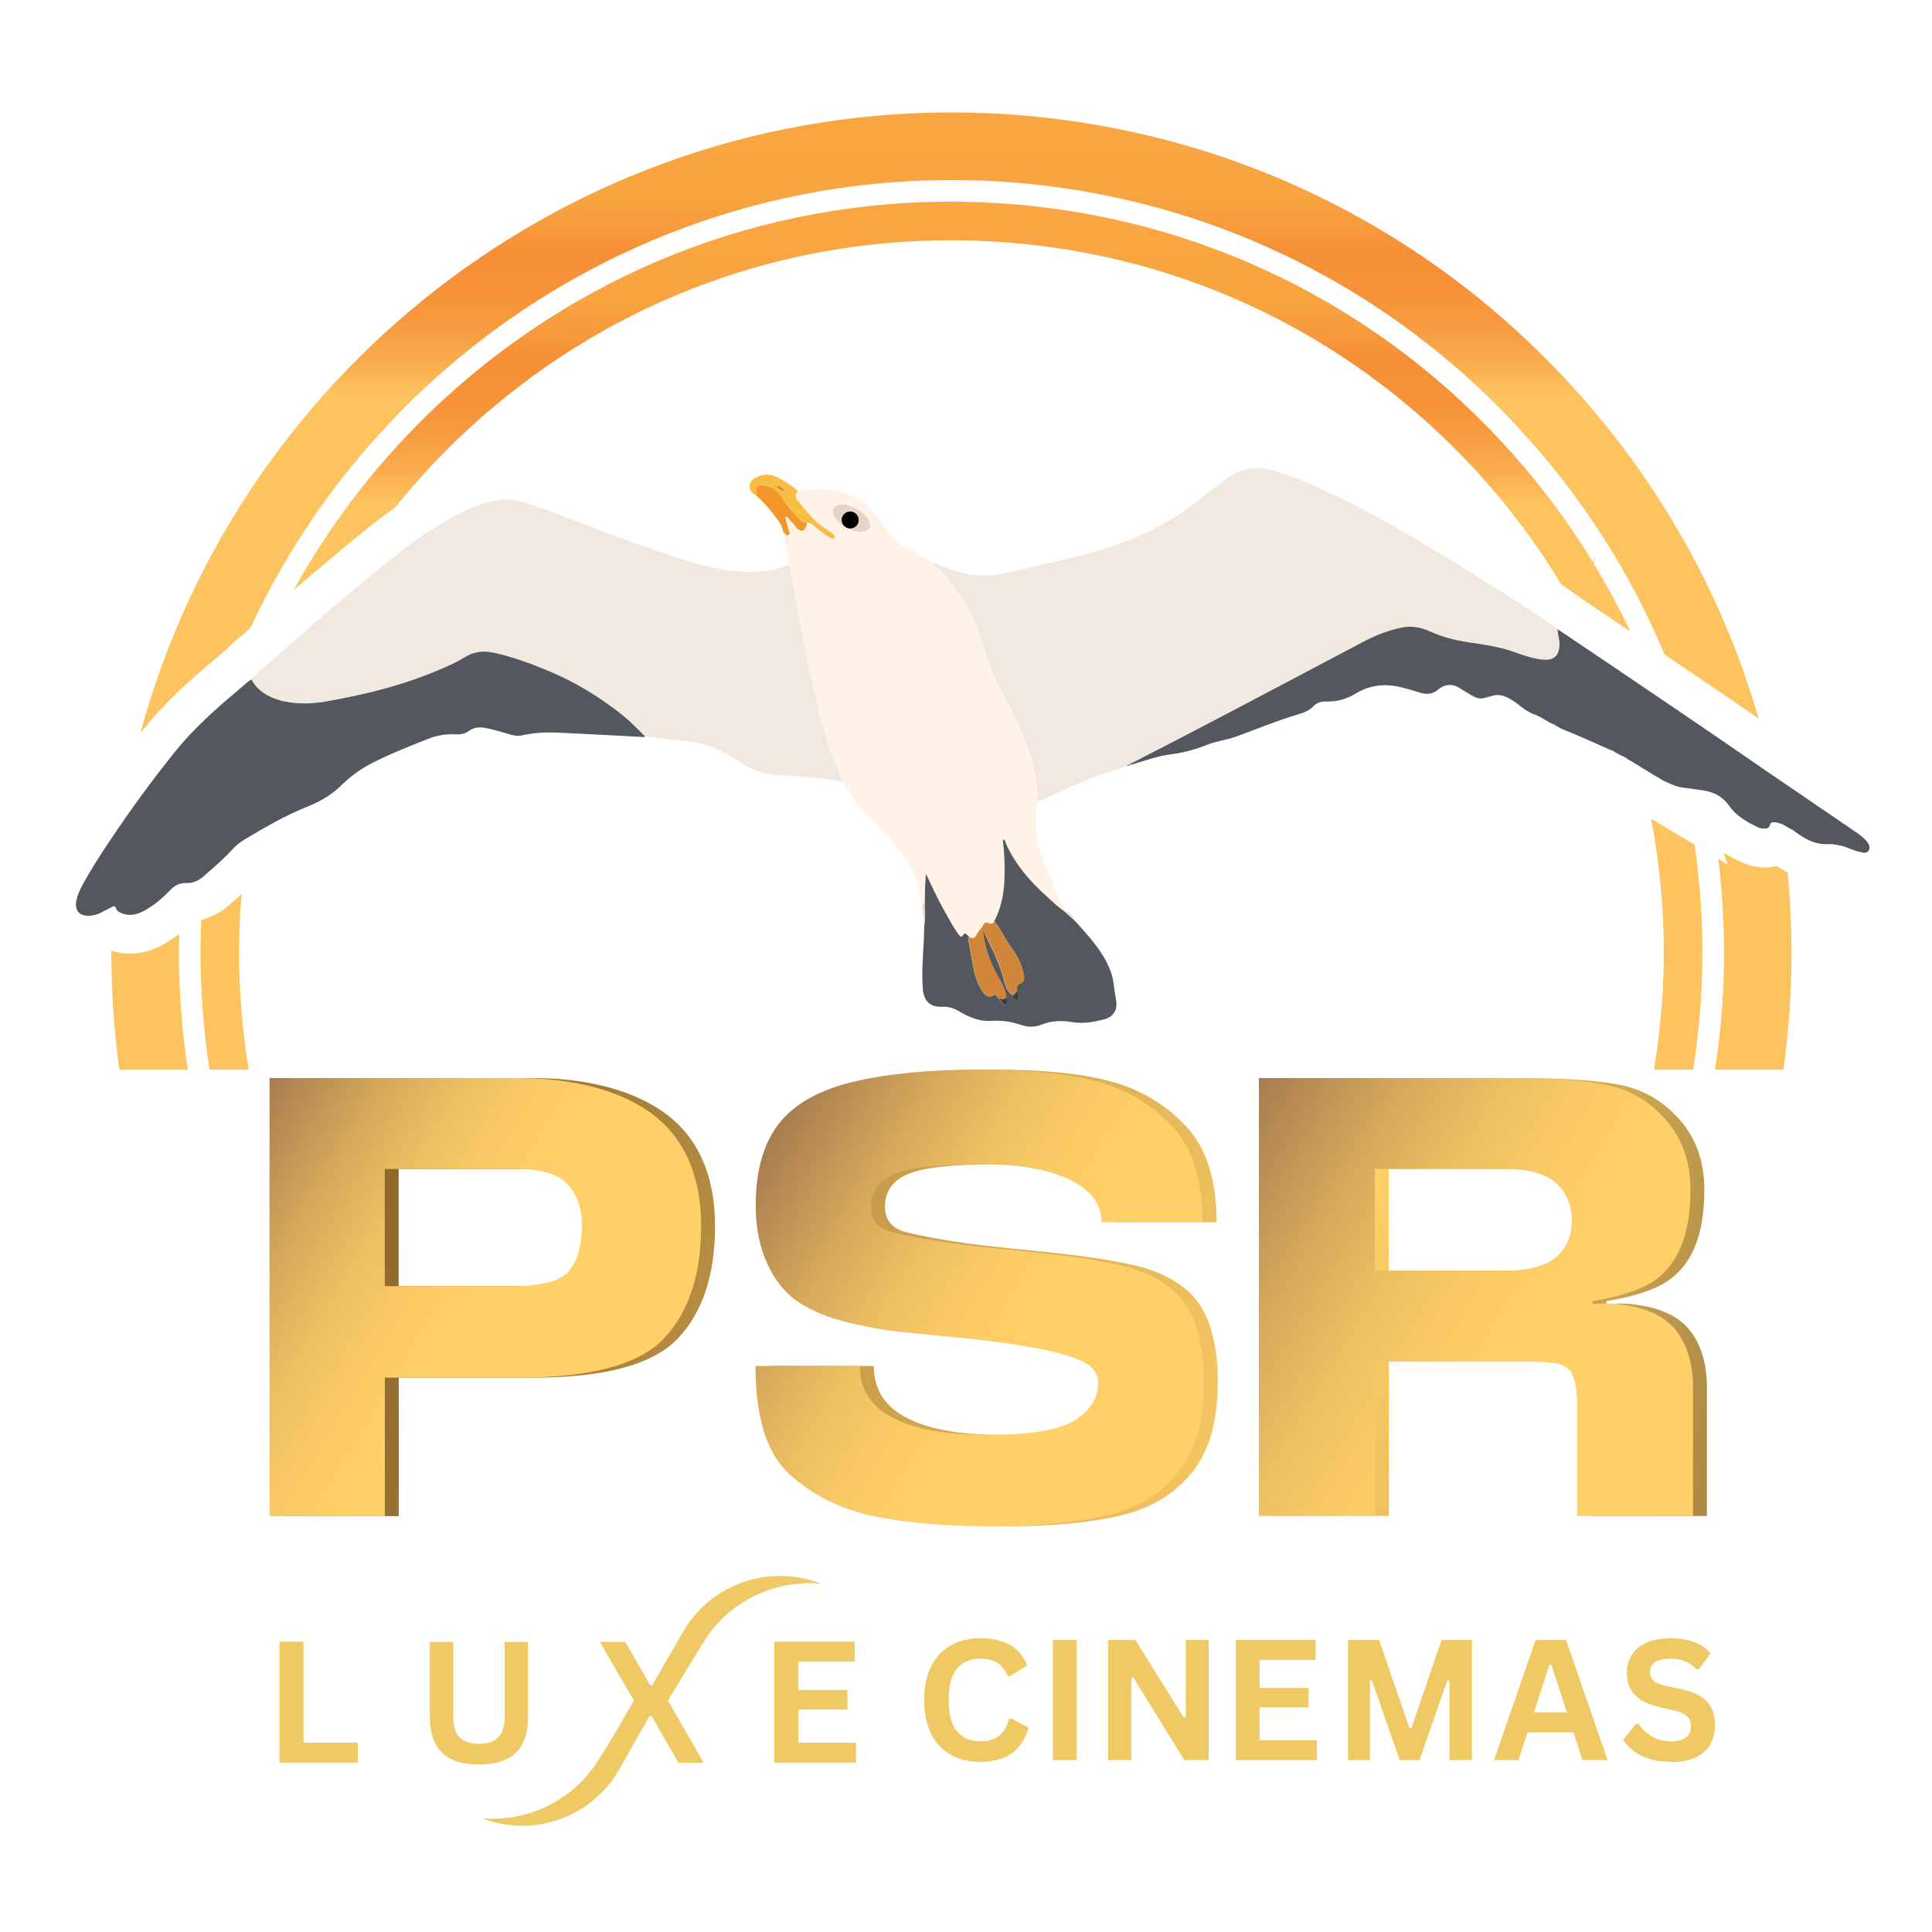 <svg xmlns="http://www.w3.org/2000/svg" xmlns:xlink="http://www.w3.org/1999/xlink" id="Layer_20" data-name="Layer 20" viewBox="0 0 200 200"><defs><style>      .cls-1 {        fill: url(#linear-gradient-2);      }      .cls-2 {        fill: #eec964;      }      .cls-3 {        fill: #f9bd43;      }      .cls-4 {        fill: #fff2e7;      }      .cls-5 {        fill: url(#linear-gradient-6);      }      .cls-6 {        fill: #52585e;      }      .cls-7 {        fill: url(#linear-gradient-11);      }      .cls-8 {        fill: #9e9b99;      }      .cls-9 {        fill: url(#linear-gradient-10);      }      .cls-10 {        fill: #63808a;      }      .cls-11 {        fill: #7b9ba5;      }      .cls-12 {        fill: #d1863a;      }      .cls-13 {        fill: url(#linear-gradient-5);      }      .cls-14 {        fill: #3a3c43;      }      .cls-15 {        fill: none;      }      .cls-16 {        fill: url(#linear-gradient-7);      }      .cls-17 {        fill: url(#linear-gradient-9);      }      .cls-18 {        fill: #e5d5c7;      }      .cls-19 {        fill: url(#linear-gradient-3);      }      .cls-20 {        fill: #f1e8df;      }      .cls-21 {        fill: #f3972c;      }      .cls-22 {        fill: url(#linear-gradient);      }      .cls-23 {        fill: url(#linear-gradient-4);      }      .cls-24 {        fill: #c2dcde;      }      .cls-25 {        fill: url(#linear-gradient-8);      }      .cls-26 {        fill: url(#linear-gradient-12);      }      .cls-27 {        fill: url(#linear-gradient-13);      }    </style><linearGradient id="linear-gradient" x1="23.09" y1="129.22" x2="225.69" y2="177.7" gradientUnits="userSpaceOnUse"><stop offset="0" stop-color="#7e5923"></stop><stop offset=".55" stop-color="#ffd067"></stop><stop offset="1" stop-color="#3e2d15"></stop></linearGradient><linearGradient id="linear-gradient-2" x1="26.26" y1="115.98" x2="228.86" y2="164.46" xlink:href="#linear-gradient"></linearGradient><linearGradient id="linear-gradient-3" x1="28.73" y1="105.66" x2="231.33" y2="154.14" xlink:href="#linear-gradient"></linearGradient><linearGradient id="linear-gradient-4" x1="22.34" y1="120.84" x2="64.48" y2="146.16" gradientUnits="userSpaceOnUse"><stop offset="0" stop-color="#a87c4f"></stop><stop offset=".06" stop-color="#b58952"></stop><stop offset=".21" stop-color="#d5a85b"></stop><stop offset=".35" stop-color="#ecbe61"></stop><stop offset=".49" stop-color="#facb65"></stop><stop offset=".61" stop-color="#ffd067"></stop><stop offset="1" stop-color="#ffd067"></stop></linearGradient><linearGradient id="linear-gradient-5" x1="78.13" y1="120.36" x2="124.59" y2="148.28" xlink:href="#linear-gradient-4"></linearGradient><linearGradient id="linear-gradient-6" x1="125.09" y1="120.3" x2="178.12" y2="152.17" xlink:href="#linear-gradient-4"></linearGradient><linearGradient id="linear-gradient-7" x1="10.08" y1="58.1" x2="186.9" y2="58.1" gradientUnits="userSpaceOnUse"><stop offset="0" stop-color="#f79420"></stop><stop offset=".05" stop-color="#f37b21"></stop><stop offset=".14" stop-color="#ef5b22"></stop><stop offset=".22" stop-color="#eb4223"></stop><stop offset=".31" stop-color="#e83024"></stop><stop offset=".41" stop-color="#e72524"></stop><stop offset=".52" stop-color="#e72225"></stop><stop offset=".52" stop-color="#e82b27"></stop><stop offset=".56" stop-color="#ec4c2e"></stop><stop offset=".59" stop-color="#f06834"></stop><stop offset=".63" stop-color="#f37f39"></stop><stop offset=".68" stop-color="#f6903d"></stop><stop offset=".74" stop-color="#f79c40"></stop><stop offset=".81" stop-color="#f8a441"></stop><stop offset="1" stop-color="#f9a642"></stop></linearGradient><linearGradient id="linear-gradient-8" x1="23.25" y1="52.05" x2="23.25" y2="22.48" gradientUnits="userSpaceOnUse"><stop offset="0" stop-color="#fdc35f"></stop><stop offset=".1" stop-color="#faaf4f"></stop><stop offset=".23" stop-color="#f79d41"></stop><stop offset=".36" stop-color="#f69238"></stop><stop offset=".52" stop-color="#f68f36"></stop><stop offset=".52" stop-color="#f69036"></stop><stop offset=".61" stop-color="#f79c3d"></stop><stop offset=".72" stop-color="#f8a440"></stop><stop offset="1" stop-color="#f9a642"></stop></linearGradient><linearGradient id="linear-gradient-9" x1="99.59" y1="52.05" x2="99.59" y2="22.48" xlink:href="#linear-gradient-8"></linearGradient><linearGradient id="linear-gradient-10" x1="173.57" y1="52.05" x2="173.57" y2="22.48" xlink:href="#linear-gradient-8"></linearGradient><linearGradient id="linear-gradient-11" x1="15.49" y1="40.81" x2="15.49" y2="12.04" xlink:href="#linear-gradient-8"></linearGradient><linearGradient id="linear-gradient-12" x1="181.5" y1="40.81" x2="181.5" y2="12.04" xlink:href="#linear-gradient-8"></linearGradient><linearGradient id="linear-gradient-13" x1="98.28" y1="40.81" x2="98.28" y2="12.04" xlink:href="#linear-gradient-8"></linearGradient></defs><path class="cls-15" d="m21.29,80.24c-.29.36-.58.74-.87,1.1-.4,1.82-.75,3.65-1.03,5.52.61-.54,1.19-1.07,1.7-1.62.31-.34.64-.64.99-.93.41-2.22.93-4.41,1.53-6.57-.81.79-1.6,1.62-2.31,2.5Z"></path><g><g><g><path class="cls-22" d="m29.34,156.94v-45.34h25.74c3.96,0,7.4.59,10.34,1.77,2.93,1.18,5.1,2.9,6.5,5.17,1.4,2.27,2.1,5.07,2.1,8.4,0,5.02-1.28,8.89-3.83,11.6-2.56,2.71-7.55,4.07-14.97,4.07h-13.94v14.34h-11.94Zm11.94-23.8h13.2c3.16,0,5.14-.57,5.97-1.7.82-1.13,1.23-2.63,1.23-4.5s-.49-3.27-1.47-4.33c-.98-1.07-2.78-1.6-5.4-1.6h-13.54v12.14Z"></path><path class="cls-1" d="m91.62,124.93c0,1.42.78,2.31,2.33,2.67,1.56.36,3.19.67,4.9.93,1.71.27,3.72.51,6.03.73,2.31.22,4.48.46,6.5.7,2.02.25,3.97.57,5.83.97s3.5,1.08,4.9,2.03c1.4.96,2.41,2.29,3.03,4,.62,1.71.93,3.72.93,6.03,0,4.18-.92,7.37-2.77,9.57-1.84,2.2-4.33,3.66-7.47,4.37-3.13.71-7.08,1.07-11.84,1.07s-9-.37-12.34-1.1c-3.33-.73-6.17-2.17-8.5-4.3-2.33-2.13-3.5-5.87-3.5-11.2h10.8c0,2.4,1.13,4.19,3.4,5.37,2.27,1.18,5.51,1.77,9.74,1.77,4.58,0,7.65-.52,9.2-1.57,1.56-1.04,2.33-2.3,2.33-3.77,0-1.07-.63-1.87-1.9-2.4-1.27-.53-3.01-.99-5.23-1.37-2.22-.38-4.47-.68-6.73-.9-2.27-.22-4.31-.42-6.13-.6-1.82-.18-3.76-.51-5.8-1-2.04-.49-3.76-1.18-5.13-2.07-1.38-.89-2.48-2.21-3.3-3.97-.82-1.76-1.23-3.79-1.23-6.1,0-3.6.8-6.42,2.4-8.47,1.6-2.04,4.17-3.49,7.7-4.33,3.53-.84,7.86-1.27,12.97-1.27s9.38.42,12.4,1.27c3.02.85,5.58,2.39,7.67,4.63,2.09,2.25,3.13,5.55,3.13,9.9h-10.47c0-1.87-1.1-3.33-3.3-4.4-2.2-1.07-5.23-1.6-9.1-1.6-4.4,0-7.41.33-9.03,1-1.62.67-2.43,1.8-2.43,3.4Z"></path><path class="cls-19" d="m131.76,156.94v-45.34h25.27c5.02,0,8.68.26,10.97.77,2.29.51,4.26,1.7,5.9,3.57,1.64,1.87,2.49,4.2,2.53,7v.27c0,4.58-1.27,7.71-3.8,9.4-1.38.93-3.49,1.62-6.33,2.07v.33c.44-.04.89-.07,1.33-.07.62,0,1.22.04,1.8.13,2.62.36,4.49,1.28,5.6,2.77,1.11,1.49,1.67,3.43,1.67,5.83v13.27h-12v-11.67c0-1.33-.17-2.33-.5-3-.33-.67-.96-1.05-1.87-1.17-.91-.11-2.06-.17-3.43-.17h-15.14v16h-12Zm12-25.4h13.4c2.36,0,4.1-.43,5.23-1.3,1.13-.87,1.72-2.14,1.77-3.83,0-1.6-.53-2.9-1.6-3.9-1.07-1-2.85-1.5-5.33-1.5h-13.47v10.54Z"></path></g><g><path class="cls-23" d="m27.9,156.94v-45.34h25.74c3.96,0,7.4.59,10.34,1.77,2.93,1.18,5.1,2.9,6.5,5.17,1.4,2.27,2.1,5.07,2.1,8.4,0,5.02-1.28,8.89-3.83,11.6-2.56,2.71-7.55,4.07-14.97,4.07h-13.94v14.34h-11.94Zm11.94-23.8h13.2c3.16,0,5.14-.57,5.97-1.7.82-1.13,1.23-2.63,1.23-4.5s-.49-3.27-1.47-4.33c-.98-1.07-2.78-1.6-5.4-1.6h-13.54v12.14Z"></path><path class="cls-13" d="m90.18,124.93c0,1.42.78,2.31,2.33,2.67,1.56.36,3.19.67,4.9.93,1.71.27,3.72.51,6.03.73,2.31.22,4.48.46,6.5.7,2.02.25,3.97.57,5.83.97,1.87.4,3.5,1.08,4.9,2.03,1.4.96,2.41,2.29,3.03,4,.62,1.71.93,3.72.93,6.03,0,4.18-.92,7.37-2.77,9.57-1.84,2.2-4.33,3.66-7.47,4.37-3.13.71-7.08,1.07-11.84,1.07s-9-.37-12.34-1.1c-3.33-.73-6.17-2.17-8.5-4.3-2.33-2.13-3.5-5.87-3.5-11.2h10.8c0,2.4,1.13,4.19,3.4,5.37,2.27,1.18,5.51,1.77,9.74,1.77,4.58,0,7.65-.52,9.2-1.57,1.56-1.04,2.33-2.3,2.33-3.77,0-1.07-.63-1.87-1.9-2.4-1.27-.53-3.01-.99-5.23-1.37-2.22-.38-4.47-.68-6.73-.9-2.27-.22-4.31-.42-6.13-.6-1.82-.18-3.76-.51-5.8-1-2.04-.49-3.76-1.18-5.13-2.07-1.38-.89-2.48-2.21-3.3-3.97-.82-1.76-1.23-3.79-1.23-6.1,0-3.6.8-6.42,2.4-8.47,1.6-2.04,4.17-3.49,7.7-4.33,3.53-.84,7.86-1.27,12.97-1.27s9.38.42,12.4,1.27c3.02.85,5.58,2.39,7.67,4.63,2.09,2.25,3.13,5.55,3.13,9.9h-10.47c0-1.87-1.1-3.33-3.3-4.4-2.2-1.07-5.23-1.6-9.1-1.6-4.4,0-7.41.33-9.03,1-1.62.67-2.43,1.8-2.43,3.4Z"></path><path class="cls-5" d="m130.32,156.94v-45.34h25.27c5.02,0,8.68.26,10.97.77,2.29.51,4.26,1.7,5.9,3.57,1.64,1.87,2.49,4.2,2.53,7v.27c0,4.58-1.27,7.71-3.8,9.4-1.38.93-3.49,1.62-6.33,2.07v.33c.44-.04.89-.07,1.33-.07.62,0,1.22.04,1.8.13,2.62.36,4.49,1.28,5.6,2.77,1.11,1.49,1.67,3.43,1.67,5.83v13.27h-12v-11.67c0-1.33-.17-2.33-.5-3-.33-.67-.96-1.05-1.87-1.17-.91-.11-2.06-.17-3.43-.17h-15.14v16h-12Zm12-25.4h13.4c2.36,0,4.1-.43,5.23-1.3,1.13-.87,1.72-2.14,1.77-3.83,0-1.6-.53-2.9-1.6-3.9-1.07-1-2.85-1.5-5.33-1.5h-13.47v10.54Z"></path></g></g><path class="cls-20" d="m96.66,58.26c.59.24,1.17.49,1.77.7,1.96.68,3.92.83,5.96.3,2.68-.68,5.41-1.19,8.09-1.92,3.02-.82,5.93-1.9,8.63-3.51,1.56-.93,2.98-2.04,4.39-3.17.5-.4,1.02-.77,1.53-1.15,1.52-1.13,3.2-1.27,4.97-.76,1.63.47,3.2,1.12,4.73,1.85.88.42,1.77.84,2.65,1.26.02.1.08.12.17.09.86.44,1.72.89,2.57,1.33.03.02.06.03.09.05.65.36,1.3.72,1.96,1.08.03.02.06.03.09.05,2.62,1.53,5.24,3.05,7.81,4.67,1.5.94,3,1.89,4.49,2.85,1.58,1.02,3.17,2.02,4.68,3.14,0,.53.21,1.03.2,1.57-.02,1.2-.58,1.7-1.78,1.58-.97-.1-1.87-.41-2.78-.74-1.55-.56-3.17-.81-4.79-1.04-1.41-.2-2.78-.56-4.07-1.14-.98-.45-1.95-.61-2.99-.38-1.37.3-2.65.8-3.89,1.45-7.95,4.2-15.88,8.43-23.89,12.52-.1.05-.25.06-.28.22,0,0,.01,0,.01,0-.17-.09-.25.09-.38.13-.96.44-2,.67-2.99,1.04-2.01.74-3.95,1.66-5.9,2.55-.1.04-.2.07-.3.11.01-.18.05-.37.03-.55-.21-1.84-.43-3.67-1.17-5.4-.41-.96-.79-1.93-1.24-2.86-.48-1.01-1.02-1.99-1.55-2.97-.97-1.79-1.48-3.75-2.14-5.66-.3-.88-.66-1.74-1.12-2.56-.93-1.67-2.08-3.17-3.49-4.47-.08-.07-.1-.15-.07-.25Z"></path><path class="cls-20" d="m26.01,70.33c.59-.73,1.36-1.28,2.06-1.89,3.97-3.51,7.97-6.99,12.09-10.31,2.15-1.73,4.38-3.36,6.82-4.67,1.47-.79,2.99-1.47,4.68-1.7,1.05-.14,2.04.05,3.03.38,2.67.9,5.28,1.95,7.92,2.95,1.94.73,3.89,1.4,5.84,2.09,1.91.68,3.84,1.3,5.83,1.67,2.5.47,4.99.58,7.41-.39.17.24.15.54.2.81.35,1.86.69,3.72,1.02,5.59.36,2.03.79,4.05,1.26,6.06.23.98.4,1.98.67,2.95.4,1.47.76,2.96,1.31,4.38.35.91.74,1.8,1.12,2.69-2.31-.47-4.66-.57-7-.72-1.38-.09-2.61-.64-3.76-1.4-1.63-1.08-3.34-1.88-5.33-2.07-1.47-.14-2.93-.34-4.4-.52-.44-.44-.87-.88-1.32-1.31-1.19-1.13-2.54-2.07-3.9-2.98-.03-.07-.08-.11-.16-.1-1.09-.68-2.21-1.3-3.36-1.85-.03-.07-.09-.1-.17-.08-.3-.13-.6-.27-.9-.4-1.9-.79-3.82-1.51-5.84-1.96-1.08-.24-2.1-.12-3.05.48-.61.38-1.26.69-1.91.98-3.97,1.78-8.15,2.84-12.41,3.58-1.48.26-2.98.31-4.46-.04-.06-.06-.13-.07-.21-.04-1.29-.36-2.4-.98-3.07-2.2Z"></path><path class="cls-4" d="m87.26,80.95c-.37-.9-.77-1.79-1.12-2.69-.54-1.43-.91-2.91-1.31-4.38-.26-.97-.44-1.97-.67-2.95-.47-2.01-.89-4.03-1.26-6.06-.33-1.86-.67-3.73-1.02-5.59-.05-.27-.02-.57-.2-.81-.11-1.13-.42-2.22-.6-3.33.04.02.1.03.12.06.1.15.23.28.4.2.22-.11.08-.3.04-.45-.1-.41-.23-.81-.34-1.21-.02-.07-.06-.16.02-.21.09-.06.17.01.23.09.28.33.56.67.86,1,.16.18.34.37.62.32.27-.05.34-.3.42-.51.03-.09.04-.18.06-.27.35-.01.62.17.85.38.49.45,1.01.85,1.59,1.16.12.06.27.18.38.05.12-.14,0-.28-.1-.41-.15-.16-.32-.29-.51-.4-.23-.13-.44-.27-.66-.43-.96-.72-1.68-1.66-2.43-2.57-.32-.39-.43-.7-.04-1.07,3.34-.71,6.5.12,8.48,2.89.54.75,1.01,1.56,1.64,2.25.17.19.36.36.6.43,1.24.39,2.19,1.29,3.33,1.84-.03.1,0,.18.07.25,1.41,1.3,2.55,2.8,3.49,4.47.46.82.82,1.68,1.12,2.56.66,1.91,1.17,3.87,2.14,5.66.53.98,1.07,1.97,1.55,2.97.45.94.83,1.91,1.24,2.86.74,1.72.96,3.56,1.17,5.4.02.18-.02.37-.03.55-.26.68-.23,1.4-.2,2.1.06,1.74.49,3.4,1.22,4.98.37.8.63,1.65.96,2.47.28.72.73,1.33,1.21,1.92-.15.05-.26-.07-.4-.11-.67-.45-1.23-1.02-1.83-1.55-1.72-1.55-3.22-3.27-4.19-5.4-.08-.17-.05-.42-.35-.48.16,1.38.21,2.74.17,4.11-.05,1.53-.35,3-1.06,4.36-.15.23-.36.26-.6.16-.23-.1-.44-.05-.55.17-.2.4-.55.68-.74,1.09-.18.38-.52.39-.78.09-.09-.08-.19-.16-.28-.23-.08-.06-.16-.08-.23.03-.23.35-.28.36-.54.01-.62-.84-1.1-1.77-1.6-2.69-.63-1.14-1.17-2.32-1.76-3.55-.13,1.14-.1,2.2-.13,3.26-.09-.04-.18-.09-.27-.13-.19-1.39-.48-2.76-1.22-3.98-.9-1.5-2.02-2.83-3.29-4.03-1.39-1.31-2.61-2.74-3.51-4.44-.04-.08-.11-.15-.17-.22Z"></path><path class="cls-6" d="m61.56,71.95c1.36.91,2.71,1.85,3.9,2.98.45.43.88.87,1.32,1.31-.14.1-.3.05-.46.04-2.86-.15-5.73-.31-8.59-.44-1.25-.05-2.49,0-3.72.29-.49.11-.96-.02-1.42-.16-.81-.23-1.61-.49-2.44-.63-.58-.1-1.12-.03-1.6.32-.41.3-.86.39-1.37.36-1.01-.06-2.01.12-2.93.49-1.95.78-3.92,1.55-5.79,2.51-1.15.59-2.19,1.35-3.12,2.27-1.03,1.02-2.29,1.73-3.63,2.26-2.24.9-4.31,2.11-6.37,3.34-.49.29-.92.64-1.3,1.06-.93,1.01-1.97,1.9-3.01,2.8-.51.44-1.07.68-1.75.66-.66-.02-1.18.23-1.65.72-.74.78-1.56,1.49-2.49,2.03-.72.42-1.49.72-2.36.44-.33-.11-.66-.23-.78-.59-.1-.29-.25-.21-.43-.11-.39.2-.77.4-1.17.6-.35.17-.73.28-1.12.3-1.06.05-1.59-.54-1.37-1.59.11-.55.35-1.07.61-1.56.87-1.62,1.87-3.16,2.9-4.69,2.12-3.17,4.37-6.26,6.77-9.23,1.92-2.37,4.2-4.39,6.53-6.34.43-.36.82-.76,1.3-1.06.67,1.23,1.78,1.84,3.07,2.2.06.06.13.08.21.04,1.48.35,2.98.3,4.46.04,4.27-.74,8.45-1.8,12.41-3.58.66-.29,1.3-.6,1.91-.98.96-.6,1.97-.72,3.05-.48,2.02.44,3.94,1.17,5.84,1.96.3.13.6.26.9.4.03.07.09.1.17.08,1.16.55,2.28,1.17,3.36,1.85.03.07.08.11.16.1Z"></path><path class="cls-6" d="m116.97,79.17c.03-.16.17-.17.28-.22,8-4.09,15.94-8.33,23.89-12.52,1.23-.65,2.52-1.16,3.89-1.45,1.04-.23,2.01-.06,2.99.38,1.29.58,2.66.94,4.07,1.14,1.62.23,3.24.47,4.79,1.04.91.33,1.82.64,2.78.74,1.2.12,1.75-.38,1.78-1.58.01-.53-.19-1.04-.2-1.57,2.4,1.62,4.81,3.23,7.21,4.86,1.97,1.33,3.93,2.66,5.89,3.99.93.63,1.87,1.27,2.8,1.91,2,1.37,4,2.75,6,4.12,3.01,2.06,6.02,4.11,9.03,6.16.39.26.75.56,1.06.91.23.27.41.6.23.94-.2.37-.58.24-.89.18-.8-.16-1.5-.61-2.32-.72-.29-.04-.59-.12-.88-.1-1.22.09-2.26-.37-3.22-1.05-.14-.1-.28-.2-.42-.3-.02-.09-.08-.12-.17-.11-.32-.18-.65-.36-.97-.54-.03-.09-.09-.11-.18-.08-.23-.1-.47-.17-.72-.19-.22-.01-.41.04-.47.28-.09.38-.37.42-.69.38-.17-.02-.35-.04-.5-.11-1.15-.54-2.27-1.16-3.01-2.22-.67-.96-1.56-1.44-2.66-1.61-.78-.13-1.57-.22-2.36-.33-.03,0-.06-.02-.09-.02-.07-.01-.14-.03-.2-.04-.02-.02-.05-.03-.08-.03-.08-.02-.16-.05-.24-.07-.05-.08-.12-.09-.21-.08-.28-.13-.57-.26-.85-.38-.03-.02-.06-.03-.1-.05-.16-.09-.32-.18-.48-.27-.03-.09-.08-.12-.17-.1-.58-.35-1.16-.7-1.74-1.06-.03-.02-.07-.04-.1-.07-.21-.13-.42-.25-.63-.38-.03-.02-.06-.04-.09-.06-.08-.04-.15-.09-.23-.13-.03-.02-.06-.04-.1-.06-.05-.03-.1-.06-.15-.08-.23-.18-.47-.32-.74-.42-.22-.12-.43-.23-.65-.35-.12-.11-.26-.19-.43-.21-1.65-.72-3.28-1.49-4.96-2.15-.27-.11-.52-.28-.78-.42-.03-.09-.08-.12-.17-.08-.16-.08-.32-.16-.48-.24-.54-.32-1.07-.68-1.69-.86-.08-.04-.16-.09-.25-.13-.03-.02-.05-.03-.08-.05-.66-.32-1.16-.87-1.79-1.24-.64-.38-1.24-.66-1.99-.45-.31.09-.63.17-.95.25-.28.07-.56.05-.82-.09-.1-.1-.22-.17-.37-.16-.21-.13-.41-.26-.62-.38-.06-.04-.12-.08-.18-.11-.08-.05-.17-.09-.24-.14-.84-.62-1.66-.68-2.5.02-.56.47-1.21.51-1.9.28-.61-.2-1.22-.37-1.84-.53-1.68-.43-3.3-.26-4.78.64-.94.57-1.93.85-3.02.82-.53-.01-.98.09-1.38.52-.4.42-.96.64-1.52.8-2.18.65-4.29,1.52-6.42,2.3-1.03.37-2.13.49-3.14.9-1.24.5-2.51.81-3.84.98-1.1.14-2.15.53-3.21.83-.28.08-.55.21-.85.21Z"></path><path class="cls-6" d="m95.73,93.74c.03-1.06,0-2.12.13-3.26.59,1.23,1.13,2.42,1.76,3.55.51.91.98,1.84,1.6,2.69.25.34.3.34.54-.01.07-.11.15-.09.23-.03.1.07.19.15.28.23-.09.17-.03.34,0,.5.17.97.32,1.94.52,2.9.18.89.49,1.73,1.03,2.48.26.35.57.46.93.29.3-.14.42-.04.54.2.09.1.18.21.28.31.15.16.28.51.48.43.26-.11.17-.45.14-.71,0-.03-.01-.06-.02-.09-.08-.63-.33-1.19-.65-1.74-.92-1.56-1.58-3.2-1.77-5.02.03,0,.06-.02.09-.03.77,1.63,1.62,3.22,2.07,4.98.15.59.31,1.22.87,1.59.04.29.28.48.5.43.26-.06.05-.33.05-.51,0-.13.04-.28-.05-.4-.03-.32-.07-.6.37-.73.29-.09.4-.39.35-.73-.06-.45-.2-.88-.36-1.3-.37-.97-1.05-1.76-1.58-2.63-.36-.59-.65-1.24-1.14-1.75.71-1.37,1.01-2.83,1.06-4.36.05-1.37,0-2.73-.17-4.11.3.06.27.31.35.48.97,2.13,2.47,3.86,4.19,5.4.59.53,1.16,1.1,1.83,1.55.38.34.76.68,1.14,1.03,1.18,1.34,2.43,2.63,3.25,4.26.33.66.6,1.33.69,2.07.09.65.18,1.3.29,1.94.14.86-.26,1.62-1.24,1.88-1.11.29-2.21.48-3.37.28-1.06-.18-2.1-.14-3.13.27-.68.28-1.4.27-2.11.03-1.01-.35-2.03-.49-3.12-.42-1.22.08-2.32-.41-3.35-1.02-.53-.31-1.04-.46-1.67-.44-1.28.05-1.92-.57-2.03-1.85-.13-1.65.01-3.3.1-4.95.03-.53.03-1.06.04-1.59.03-.7.1-1.4.01-2.1Z"></path><path class="cls-3" d="m82.61,50.84c-.39.37-.28.68.04,1.07.75.92,1.47,1.85,2.43,2.57.21.16.43.3.66.43.19.11.36.23.51.4.11.12.22.27.1.41-.11.13-.26.02-.38-.05-.59-.31-1.11-.71-1.59-1.16-.24-.22-.51-.4-.85-.38-.28-.06-.57-.13-.75-.35-.58-.71-1.25-1.34-1.72-2.13-.37-.63-.89-1.12-1.62-1.32-1.08-.28-1.32-.04-1.09,1.03-.42-.25-.82-.56-.75-1.08.06-.51.48-.82.95-.99.56-.2,1.13-.23,1.68.01.87.39,1.65.92,2.39,1.53Zm-1.31.04c-.21-.3-.39-.47-.64-.56-.07-.03-.16-.05-.21.03-.05.08,0,.15.08.19.21.12.41.28.77.34Z"></path><path class="cls-21" d="m78.35,51.37c-.23-1.08.01-1.32,1.09-1.03.73.19,1.24.68,1.62,1.32.47.8,1.14,1.43,1.72,2.13.18.22.47.29.75.35-.02.09-.02.19-.06.27-.08.22-.15.46-.42.51-.28.05-.46-.14-.62-.32-.29-.33-.57-.66-.86-1-.06-.08-.13-.14-.23-.09-.08.05-.04.14-.02.21.11.4.24.8.34,1.21.04.15.18.35-.04.45-.17.08-.31-.04-.4-.2-.02-.03-.08-.04-.12-.06-.09-.55-.37-1.01-.69-1.44-.62-.83-1.28-1.62-2.05-2.32Z"></path><path class="cls-18" d="m95.73,93.74c.09.7.02,1.4-.01,2.1-.09-.74-.17-1.49-.26-2.23.09.04.18.09.27.13Z"></path><path class="cls-18" d="m111.34,95.38c-.38-.34-.76-.68-1.14-1.03.13.03.24.15.4.11.3.27.56.57.75.92Z"></path><path class="cls-6" d="m116.61,79.29c.13-.04.21-.21.38-.13-.1.13-.25.1-.38.13Z"></path><path class="cls-10" d="m152.41,72.03c.15,0,.26.07.37.16-.15.01-.27-.06-.37-.16Z"></path><path class="cls-24" d="m139.55,51.96c-.09.04-.15,0-.17-.09.09-.04.14,0,.17.09Z"></path><path class="cls-10" d="m151.62,71.54c.06.04.12.08.18.11-.08,0-.15-.03-.18-.11Z"></path><path class="cls-10" d="m171.59,80.46c.09-.02.15.02.17.1-.06-.03-.11-.07-.17-.1Z"></path><path class="cls-10" d="m185.57,85.92c.09-.02.15.02.17.11l-.17-.11Z"></path><path class="cls-10" d="m184.42,85.3c.09-.03.15,0,.18.08-.06-.03-.12-.05-.18-.08Z"></path><path class="cls-10" d="m173.19,81.27c.08-.02.16,0,.21.08-.07-.03-.14-.05-.21-.08Z"></path><path class="cls-11" d="m169.03,78.9s.06.04.09.06c-.03-.02-.06-.04-.09-.06Z"></path><path class="cls-10" d="m158.33,73.73s.05.03.08.05c-.03-.02-.05-.03-.08-.05Z"></path><path class="cls-11" d="m169.76,79.34s.07.04.1.07c-.03-.02-.07-.04-.1-.07Z"></path><path class="cls-10" d="m172.24,80.83s.06.03.1.05c-.03-.02-.06-.03-.1-.05Z"></path><path class="cls-10" d="m173.64,81.41s.06,0,.08.03c-.03,0-.05-.02-.08-.03Z"></path><path class="cls-24" d="m144.26,54.47s-.06-.03-.09-.05c.03.02.06.03.09.05Z"></path><path class="cls-24" d="m142.21,53.34s-.06-.03-.09-.05c.03.02.06.03.09.05Z"></path><path class="cls-10" d="m173.92,81.48s.06.02.09.02c-.03,0-.06-.02-.09-.02Z"></path><path class="cls-11" d="m168.71,78.72s.06.04.1.06c-.03-.02-.06-.04-.1-.06Z"></path><path class="cls-8" d="m61.56,71.95c-.08,0-.13-.02-.16-.1.08-.01.13.02.16.1Z"></path><path class="cls-8" d="m58.04,70.01c-.08.02-.13-.01-.17-.08.08-.02.13.01.17.08Z"></path><path class="cls-8" d="m29.3,72.57c-.08.03-.15.01-.21-.04.08-.03.15-.01.21.04Z"></path><path class="cls-12" d="m103.3,103.28c-.12-.23-.24-.34-.54-.2-.35.17-.67.06-.93-.29-.55-.75-.85-1.59-1.03-2.48-.19-.96-.35-1.93-.52-2.9-.03-.16-.09-.34,0-.5.26.3.6.29.78-.09.19-.41.54-.69.74-1.09.11-.22.32-.27.55-.17.24.1.45.06.6-.16.49.51.77,1.16,1.14,1.75.53.87,1.21,1.66,1.58,2.63.16.42.3.85.36,1.3.04.34-.06.65-.35.73-.44.13-.4.41-.37.73-.11.21-.21.44-.5.47-.57-.38-.72-1-.87-1.59-.45-1.76-1.29-3.36-2.07-4.98-.02-.04-.03-.09-.09-.05-.01,0,0,.05,0,.08.19,1.81.86,3.46,1.77,5.02.32.54.56,1.11.65,1.74-.27.41-.58.2-.89.07Z"></path><path class="cls-14" d="m103.3,103.28c.31.13.62.34.89-.07,0,.03.02.06.02.09.02.26.12.61-.14.71-.21.08-.33-.26-.48-.43-.09-.1-.19-.21-.28-.31Z"></path><path class="cls-14" d="m104.8,103.01c.29-.03.38-.26.5-.47.09.12.05.27.05.4,0,.18.21.45-.05.51-.22.05-.46-.14-.5-.43Z"></path><path class="cls-12" d="m81.29,50.88c-.36-.07-.56-.22-.77-.34-.07-.04-.12-.11-.08-.19.05-.08.13-.06.21-.03.25.1.43.27.64.56Z"></path><path class="cls-6" d="m101.77,96.46s-.01-.07,0-.08c.06-.03.07.01.09.05-.03,0-.06.02-.09.03Z"></path><ellipse class="cls-18" cx="88.14" cy="53.64" rx="1.11" ry="2.11" transform="translate(-1.36 104.99) rotate(-61.17)"></ellipse><circle cx="88.01" cy="53.83" r=".88"></circle><path class="cls-15" d="m164.86,58.52s-.04-.04-.06-.07l-.42,1.45.48-1.38Z"></path><path class="cls-15" d="m169.7,58.14l.53.13.71-.19.45.26h.1c.26-.02.53-.03.79-.04l-.52-.23c-1.07-.47-2.13-.93-3.2-1.4l-.09-.04c.37.48.72.97,1.07,1.45l.15.06Z"></path><path class="cls-16" d="m165.15,57.69l-.28.55-.06.21s.04.04.06.07l.29-.83Z"></path><path class="cls-15" d="m102.2,95.93l.82,3.07s.03-.04.04-.06c-.01.02-.03.04-.04.06h0s.05-.07.08-.11l-.02.03s-.04.06-.06.09l.09.36c.12-.03.23-.07.34-.12l-.71-3.05-.54-.27Z"></path><path class="cls-15" d="m99.82,100.56s.03,0,.04.01l-.04-.34v.33Z"></path><polygon class="cls-15" points="102.2 95.93 102.74 96.2 102.5 95.18 101.92 94.87 102.2 95.93"></polygon><path class="cls-15" d="m87.83,56.06c-.42-.58-.95-.99-1.58-1.23l.3,1.59,2.34,1.17c-.23-.32-.44-.63-.64-.92-.14-.2-.27-.41-.42-.61Z"></path><path class="cls-15" d="m102.49,95.09l-.78-3.37c-.2.05-.39.12-.57.2l.73,2.75.62.42Z"></path><path class="cls-15" d="m100.3,93.14c-.12.01-.24.03-.36.06v.19s.4.26.4.26l-.04-.5Z"></path><path class="cls-15" d="m168.09,82.14c.3.69.81,1.29,1.46,1.7l.89-1.4c-.1-.45-.21-.9-.32-1.35l-1.75.56-.29.49Z"></path><path class="cls-15" d="m101.67,18.7c-1.08-.04-2.15-.06-3.22-.06-31.87,0-59.75,18.88-72.52,46.36,1.44-1.27,2.93-2.58,4.46-3.89,3.99-7.22,9.13-13.84,15.36-19.59,15.25-14.09,35.09-21.39,55.83-20.57,20.75.82,39.93,9.68,54.02,24.93,5.44,5.89,9.86,12.47,13.2,19.51.63.43,1.26.85,1.89,1.28.54.37,1.09.74,1.63,1.1-3.56-8.51-8.62-16.43-15.07-23.41-14.49-15.69-34.23-24.8-55.58-25.65Z"></path><path class="cls-15" d="m100.37,94.06l-.4-.21.31,6.75c.21-.02.41-.06.61-.12l-.53-6.42Z"></path><path class="cls-15" d="m108.99,98.86l-1.52-1.89c-.17-.22-.35-.44-.53-.69-.14.33-.29.65-.46.97l-.23.38c-.51.76-1.22,1.33-2.04,1.66-.25.34-.55.65-.88.9-.44.34-.94.6-1.48.75-.26.08-.53.13-.8.15.07.04.15.08.22.12.8.47,1.05.48,1.08.48h0c.26-.02.53-.03.79-.03,1.22,0,2.42.19,3.59.56,1.38-.49,2.88-.63,4.47-.42-.04-.11-.1-.23-.17-.37-.44-.86-1.14-1.68-1.96-2.6l-.08.02Z"></path><path class="cls-15" d="m100.52,100.83c.14.06.28.13.42.2l-.03-.33c-.13.05-.26.09-.39.12Z"></path><path class="cls-15" d="m167.96,81.79s.03.09.05.13l.13-.19-.17.06Z"></path><g><path class="cls-25" d="m23.63,93.77c-.84.72-1.78,1.2-2.79,1.45,0,.1-.02.21-.02.31-.2,5.14.09,10.22.87,15.2h4.05c-.81-4.92-1.13-9.95-.93-15.04.04-1.05.12-2.09.2-3.13-.43.38-.86.76-1.28,1.12l-.1.09Z"></path><path class="cls-17" d="m101.58,20.94c-20.74-.83-40.57,6.48-55.83,20.57-6.23,5.76-11.38,12.38-15.36,19.59,2.34-2.02,4.77-4.07,7.27-6.1,1.15-.93,2.21-1.73,3.23-2.45,2.3-2.86,4.82-5.57,7.57-8.11,13.73-12.68,31.37-19.57,49.96-19.57,1,0,2,.02,3,.06,19.68.78,37.88,9.18,51.24,23.65,3.43,3.72,6.43,7.72,8.99,11.95.63.42,1.26.85,1.88,1.31l1.99,1.34c1.09.73,2.18,1.46,3.26,2.2-3.34-7.04-7.76-13.62-13.2-19.51-14.09-15.25-33.27-24.11-54.02-24.93Z"></path><path class="cls-9" d="m172.17,101.55c-.12,3.1-.46,6.16-.95,9.18h4.05c.46-2.97.78-5.97.9-9.02.19-4.82-.07-9.59-.74-14.26l-4.5-2.68c1.03,5.47,1.47,11.09,1.25,16.78Z"></path></g><g><path class="cls-7" d="m11.55,98.41s-.02,0-.02,0c-.01,4.18.26,8.29.83,12.33h7.08c-.7-4.58-1-9.28-.89-14.06-.46.35-.93.67-1.41.95-1.89,1.11-3.78,1.37-5.59.79Z"></path><path class="cls-26" d="m182.02,89.75c-.33-.04-.97-.13-1.68-.46-.61-.29-1.26-.62-1.9-1.03l.39,1.22-.95-.57c.51,4.24.7,8.54.53,12.89-.12,3.01-.42,5.99-.87,8.93h7.08c.4-2.85.65-5.74.77-8.65.16-3.95.03-7.87-.33-11.74-.38-.2-.76-.43-1.14-.69-.59.15-1.24.2-1.9.11Z"></path><path class="cls-27" d="m22.15,68.32c.09-.08.19-.16.28-.24.24-.22.54-.49.91-.76.55-.59,1.11-1.06,1.58-1.45.17-.14.34-.29.51-.43.16-.14.34-.3.5-.44,12.78-27.48,40.65-46.36,72.52-46.36,1.07,0,2.14.02,3.22.06,21.35.85,41.08,9.96,55.58,25.65,6.45,6.98,11.51,14.9,15.07,23.41,1.31.89,2.62,1.78,3.94,2.67l.34.23c.94.64,1.88,1.27,2.82,1.92l2.63,1.8c-3.7-12.81-10.34-24.69-19.65-34.77-15.76-17.07-37.22-26.97-60.44-27.9C60.69,10.07,24.89,37.61,14.53,75.9c.18-.23.36-.46.54-.68,2.23-2.75,4.82-5,7.08-6.89Z"></path></g><g><path class="cls-2" d="m31.42,169.96v10.44h5.62v2.07h-8.1v-12.52h2.47Z"></path><path class="cls-2" d="m49.58,182.66c-1.72,0-3-.41-3.83-1.23-.83-.82-1.25-2.03-1.25-3.64v-7.82h2.42v7.81c0,.91.22,1.6.66,2.06.44.46,1.11.68,2,.68,1.77,0,2.66-.91,2.66-2.74v-7.81h2.42v7.82c0,1.61-.42,2.82-1.25,3.64-.83.82-2.11,1.23-3.83,1.23Z"></path><path class="cls-2" d="m64.45,182.48h-2.54l3.71-6.44-3.53-6.08h2.63l2.59,4.49h.22l2.64-4.49h2.5l-3.53,6.08,3.71,6.44h-2.62l-2.78-4.83h-.21l-2.78,4.83Z"></path><path class="cls-2" d="m82.64,176.98v3.42h5.97v2.07h-8.45v-12.52h8.31v2.07h-5.84v2.93h5.1v2.02h-5.1Z"></path><path class="cls-2" d="m63.79,179.27l-1.72,2.72c-2.53,4.24-7.25,6.66-12.17,6.24h0s0,0,0,0c5.36,2.06,11.42-.12,14.24-5.12l1.25-2.22-1.61-1.61Z"></path><path class="cls-2" d="m69.17,175.99l3.6-5.91c2.56-4.22,7.31-6.59,12.22-6.13h0s0,0,0,0c-5.34-2.11-11.42.01-14.29,4.99l-3.12,5.42,1.59,1.62Z"></path></g><path class="cls-2" d="m101.49,182.39c-1.15,0-2.16-.24-3.03-.71-.87-.48-1.56-1.2-2.05-2.15-.49-.96-.74-2.14-.74-3.54s.25-2.58.74-3.54c.5-.96,1.18-1.67,2.05-2.15.87-.48,1.89-.72,3.03-.72s2.21.24,3.05.7c.84.47,1.44,1.18,1.79,2.14l-1.79,1.1h-.22c-.27-.65-.63-1.12-1.09-1.4-.46-.28-1.04-.42-1.74-.42-1.03,0-1.84.34-2.42,1.03-.58.68-.87,1.77-.87,3.25s.29,2.56.87,3.25c.58.68,1.39,1.03,2.42,1.03,1.61,0,2.6-.78,2.97-2.36h.22l1.81.94c-.34,1.18-.92,2.07-1.74,2.66-.82.59-1.91.89-3.25.89Z"></path><path class="cls-2" d="m111.45,182.21h-2.46v-12.44h2.46v12.44Z"></path><path class="cls-2" d="m117.1,182.21h-2.39v-12.44h2.82l5,8.02.22-.04v-7.98h2.37v12.44h-2.52l-5.28-8.56-.21.04v8.53Z"></path><path class="cls-2" d="m130.39,176.75v3.4h5.94v2.06h-8.4v-12.44h8.26v2.06h-5.8v2.91h5.07v2.01h-5.07Z"></path><path class="cls-2" d="m141.81,182.21h-2.26v-12.44h3.22l3.15,9.15h.18l3.13-9.15h3.14v12.44h-2.33v-8.22l-.21-.04-2.88,8.26h-2.05l-2.88-8.26-.21.04v8.22Z"></path><path class="cls-2" d="m166.41,182.21h-2.59l-.93-2.87h-4.77l-.93,2.87h-2.53l4.3-12.44h3.16l4.3,12.44Zm-6.02-9.85l-1.6,4.91h3.42l-1.61-4.91h-.21Z"></path><path class="cls-2" d="m173.04,182.39c-.86,0-1.63-.11-2.3-.32-.67-.21-1.23-.49-1.68-.84-.45-.35-.79-.73-1.03-1.14l1.35-1.65h.22c.37.55.85,1,1.42,1.33.58.33,1.25.49,2.03.49.66,0,1.15-.14,1.49-.41.33-.28.5-.66.5-1.15,0-.3-.06-.54-.16-.74-.11-.2-.29-.37-.54-.51-.25-.14-.59-.27-1.01-.37l-1.6-.37c-1.12-.26-1.95-.68-2.5-1.27-.55-.59-.82-1.36-.82-2.31,0-.7.18-1.32.53-1.85.35-.53.86-.95,1.54-1.24.67-.3,1.48-.44,2.41-.44s1.78.13,2.46.38c.68.25,1.26.64,1.73,1.16l-1.22,1.67h-.22c-.35-.37-.76-.65-1.21-.83-.45-.18-.97-.28-1.55-.28-.68,0-1.19.12-1.54.36s-.53.57-.53.99c0,.39.12.7.37.94.25.23.67.41,1.28.54l1.63.34c1.21.26,2.08.69,2.63,1.3.55.61.82,1.4.82,2.39,0,.78-.17,1.46-.5,2.03-.33.58-.84,1.02-1.51,1.34-.68.32-1.5.48-2.48.48Z"></path></g></svg>